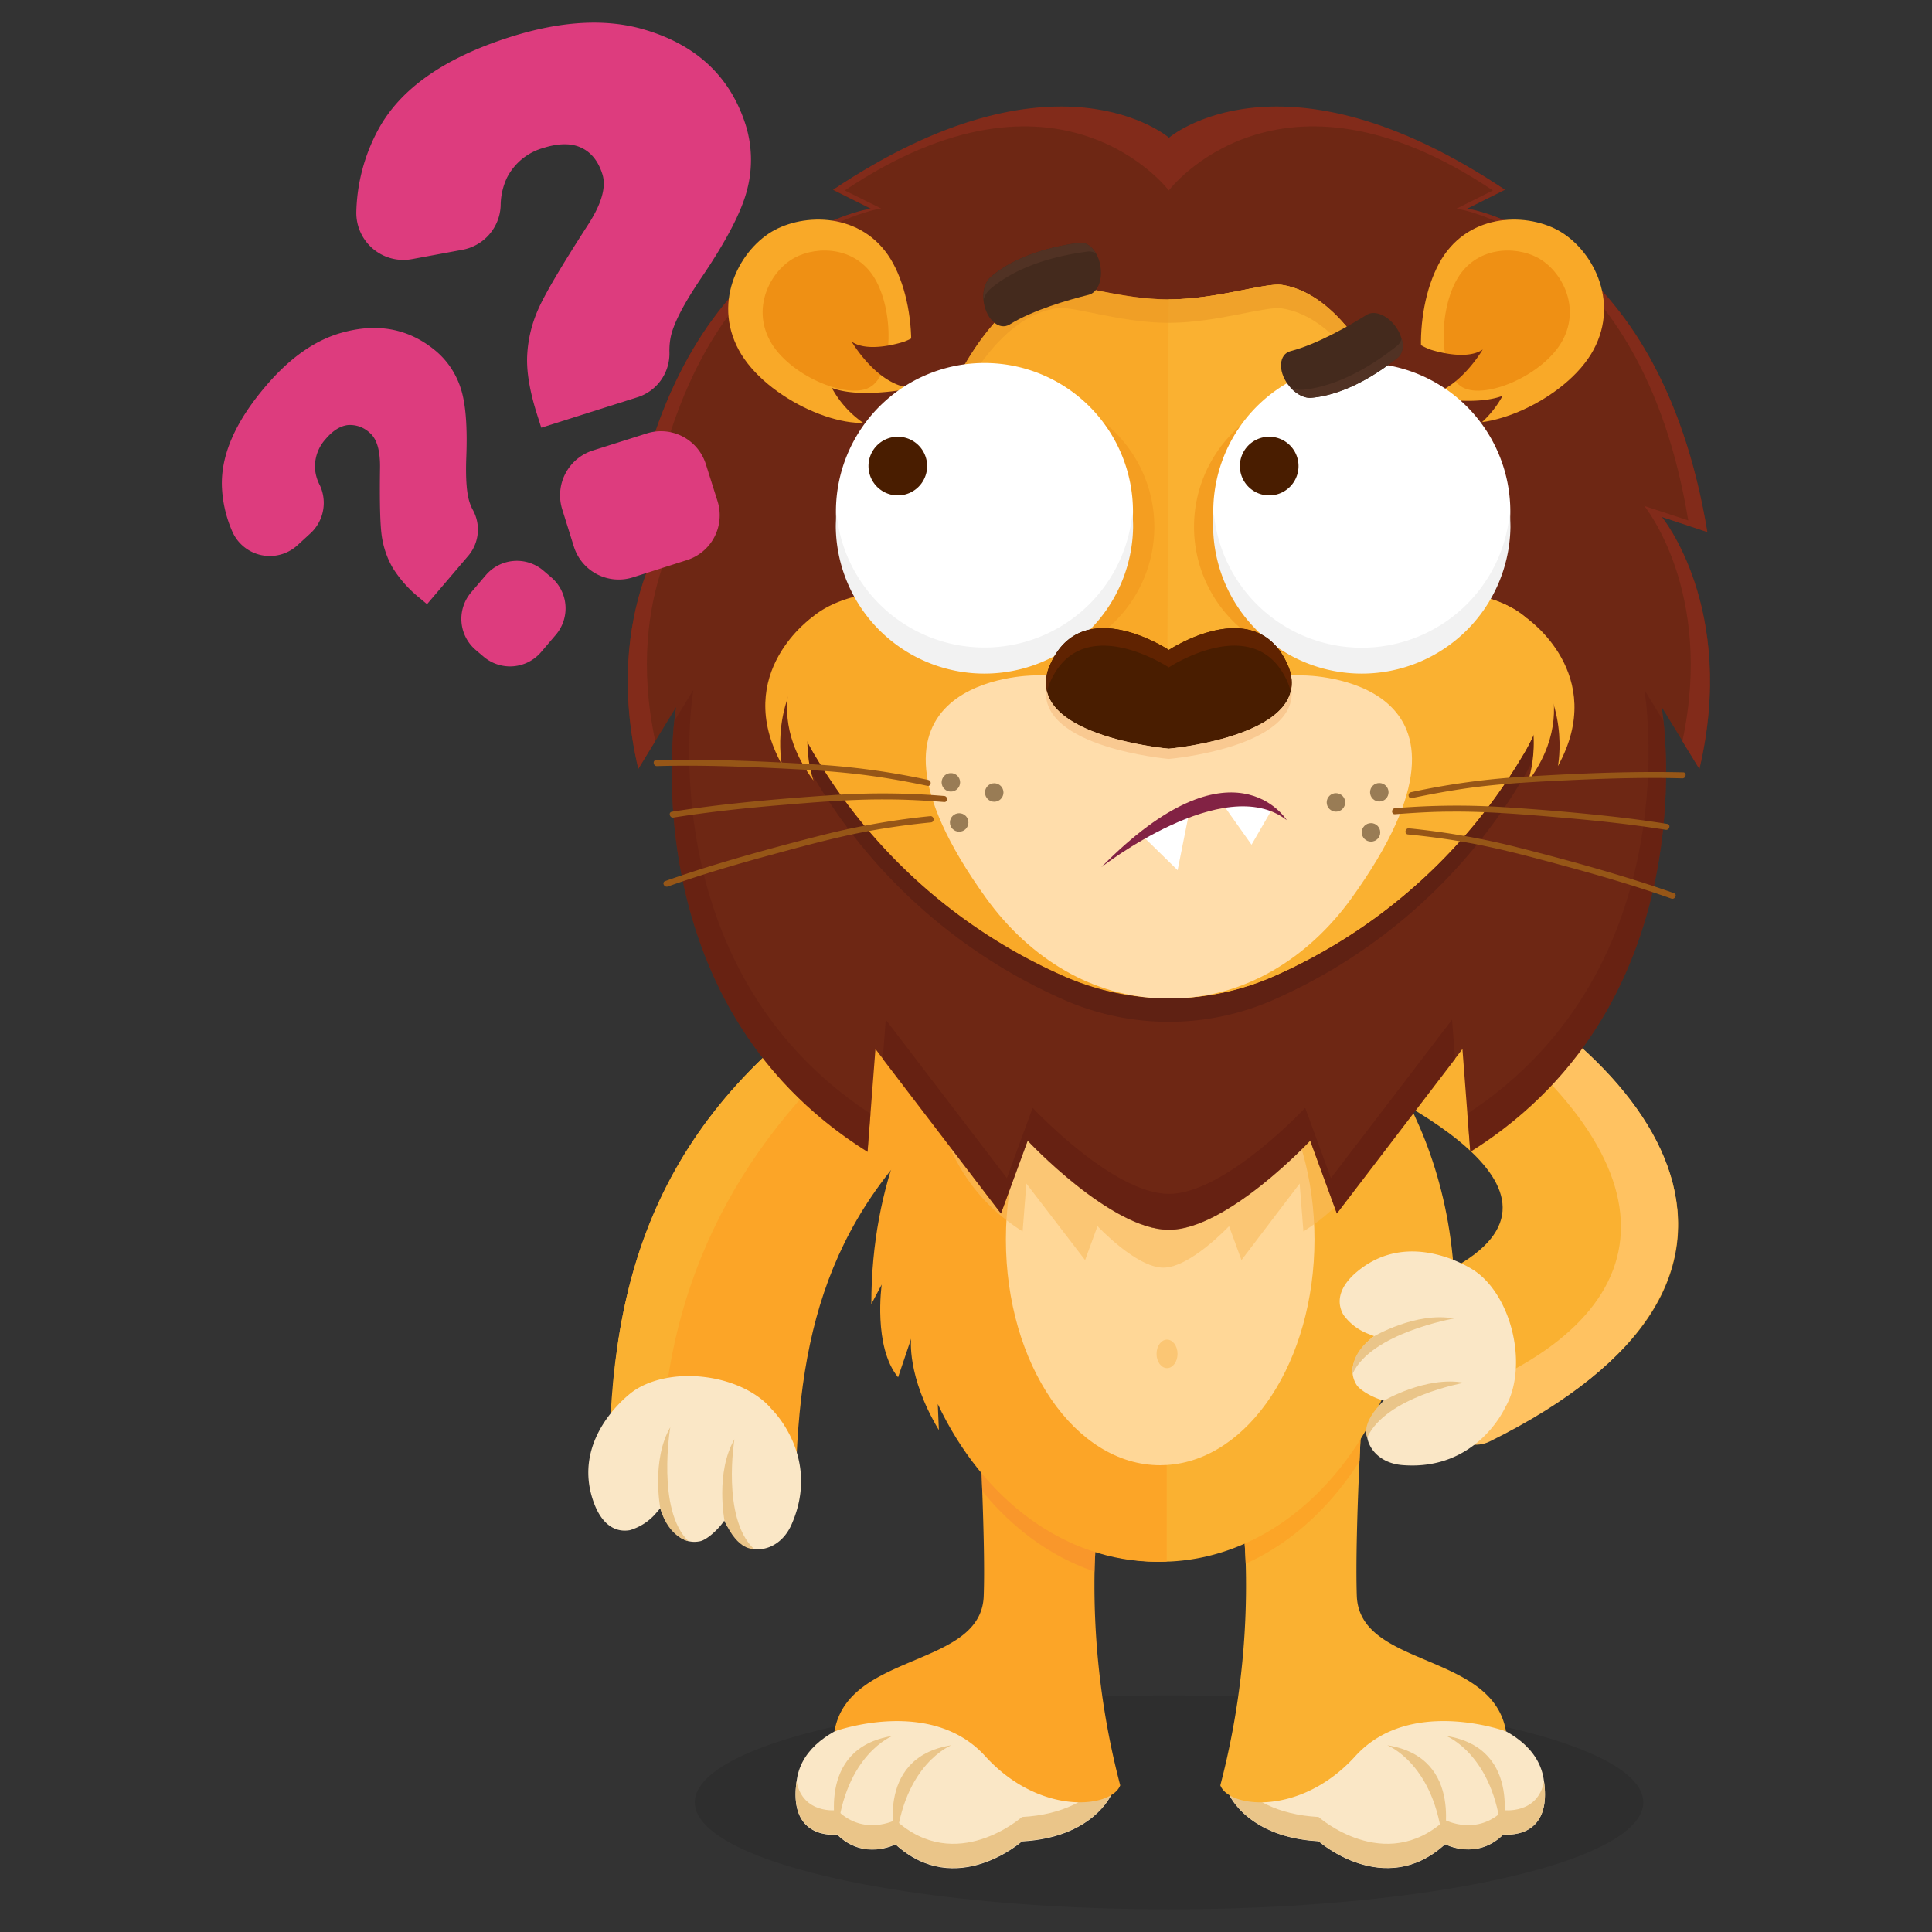<?xml version="1.0" encoding="UTF-8"?> <svg xmlns="http://www.w3.org/2000/svg" data-name="Layer 1" id="Layer_1" viewBox="0 0 512 512"><rect x="0" y="0" width="512" height="512" fill="#333333" stroke="none"/> <defs> <style>.cls-1{fill:#fca527;}.cls-2{fill:#fab131;}.cls-3{fill:#ffc261;}.cls-4{opacity:0.1;}.cls-5{fill:#fae7c6;}.cls-6{fill:#eac589;}.cls-7{fill:#f68e30;opacity:0.56;}.cls-8{fill:#ffd797;}.cls-9{fill:#f9ba5d;opacity:0.6;}.cls-10{fill:#6e2714;}.cls-11,.cls-12{fill:#631f11;}.cls-11{opacity:0.53;}.cls-12,.cls-16{opacity:0.67;}.cls-13{fill:#822b1a;}.cls-14{fill:#f9a928;}.cls-15{fill:#ef9014;}.cls-16{fill:#591e12;}.cls-17{fill:#ea9a26;opacity:0.62;}.cls-18{fill:#ffddab;}.cls-19{fill:#f49e21;}.cls-20{fill:#fff;}.cls-21{fill:#f2f2f2;}.cls-22{fill:#491d00;}.cls-23{fill:#997c55;}.cls-24{fill:#965617;}.cls-25{fill:#f9c991;}.cls-26{fill:#602301;}.cls-27{fill:#442a1d;}.cls-28{fill:#513224;}.cls-29{fill:#dd3c7e;}.cls-30{fill:#822244;}</style> </defs> <title></title> <path class="cls-1" d="M161.85,380.29c-.11,5.73,11.89,14.6,23.59,15.7l.89.07c12.15,2.21,24.51-4.28,24.77-9.94,1.9-42.2,13.31-74.11,55.42-103.93-9.56-9.39-18.64-18.84-27.84-28.44C180.71,286.71,162.86,328.8,161.85,380.29Z"></path> <path class="cls-2" d="M223.76,279.38c6.64-6.13,16.94-10.12,24.81-15.58-.06.2-.25-.12-.31-.17-2.59-2.51-7-7.15-8.87-9.11-1.3-1.37.08.06-.5-.56l-.2-.22c-58.11,32.82-75.53,75.27-77.07,126.38-.12,4.1,7,10.59,13.8,13.39C174,352,188.62,311.79,223.76,279.38Z"></path> <path class="cls-2" d="M394.48,381.72c-9.65,4.62-23-8.2-27.07-15.6-.05-.09-.29-.74-.32-.79-2.11-4.84-7.58-19.58.73-22.22,61.91-19.7,15.46-46.74-17.89-61.74,8.11-10.75,15.25-22,23.81-32.51C443.28,280.46,481.26,340.25,394.48,381.72Z"></path> <path class="cls-3" d="M396.56,273.79c-10-8.24-22-7.41-33-12.72.08.39.27-.09.33-.15,2.53-2.91,7-8.52,8.87-10.88s.08-.14.74-1-.19.2.22-.25c69.7,31.8,107.15,90.67,21.06,133.22-6.9,3.42-16.06-4.14-21.29-8C436.46,355.49,449.55,317.4,396.56,273.79Z"></path> <ellipse class="cls-4" cx="309.81" cy="477.64" rx="125.68" ry="28.36"></ellipse> <path class="cls-5" d="M325.83,475.76s4.93,11.19,23.6,12.2c0,0,17.47,15.46,33.53.8,0,0,8.43,4.42,15.46-2.61,0,0,13.45,1.81,10.64-14.86S377.7,453,377.7,453H352.24Z"></path> <path class="cls-6" d="M349.43,481.52s17.47,15.45,33.53.8c0,0,8.43,4.42,15.46-2.61,0,0,9.08,1.21,10.76-7.61,2.23,15.78-10.76,14-10.76,14-7,7-15.46,2.61-15.46,2.61-16.06,14.66-33.53-.8-33.53-.8-18.67-1-23.59-12.2-23.59-12.2l2.88-2.48C331.92,476.6,338.18,480.91,349.43,481.52Z"></path> <path class="cls-2" d="M399.11,458.83s-25.48-9.35-39.92,6.56-33.49,13.81-35.79,7.74a209.31,209.31,0,0,0,6.73-58.74,143.84,143.84,0,0,0-2.38-21.7L362,355.93s-1,14.86-1.72,31.33c-.6,13.08-1,27.18-.71,35.69C360.3,442,395.54,437.77,399.11,458.83Z"></path> <path class="cls-5" d="M294.43,475.76S289.51,487,270.84,488c0,0-17.47,15.46-33.53.8,0,0-8.43,4.42-15.46-2.61,0,0-13.45,1.81-10.64-14.86S242.57,453,242.57,453H268Z"></path> <path class="cls-6" d="M270.84,481.52s-17.47,15.45-33.53.8c0,0-8.43,4.42-15.46-2.61,0,0-9.08,1.21-10.75-7.61-2.24,15.78,10.75,14,10.75,14,7,7,15.46,2.61,15.46,2.61,16.06,14.66,33.53-.8,33.53-.8,18.67-1,23.59-12.2,23.59-12.2l-2.88-2.48C288.35,476.6,282.1,480.91,270.84,481.52Z"></path> <path class="cls-1" d="M296.87,473.13c-2.3,6.07-21.35,8.16-35.79-7.74s-39.94-6.55-39.94-6.55C224.71,437.77,260,442,260.69,423c.26-6.81,0-17.2-.38-27.78-.73-19.31-2.05-39.24-2.05-39.24l34.26,36.76a145.6,145.6,0,0,0-2.45,23.78A209.27,209.27,0,0,0,296.87,473.13Z"></path> <path class="cls-7" d="M258.26,355.93l34.26,36.76a145.6,145.6,0,0,0-2.45,23.78c-11.37-3.81-21.57-11.26-29.76-21.3C259.58,375.86,258.26,355.93,258.26,355.93Z"></path> <path class="cls-1" d="M362,355.93s-1,14.86-1.72,31.33c-7.79,12.27-18.2,21.77-30.16,27.13a143.84,143.84,0,0,0-2.38-21.7Z"></path> <path class="cls-6" d="M221.85,486.15s-6.21-22.83,14.71-26.12C236.56,460,223.9,464.94,221.85,486.15Z"></path> <path class="cls-6" d="M237.42,488.63s-6.2-22.83,14.71-26.12C252.13,462.51,239.47,467.42,237.42,488.63Z"></path> <path class="cls-6" d="M397.92,486.15s6.21-22.83-14.71-26.12C383.21,460,395.87,464.94,397.92,486.15Z"></path> <path class="cls-6" d="M382.35,488.63s6.21-22.83-14.71-26.12C367.64,462.51,380.3,467.42,382.35,488.63Z"></path> <path class="cls-2" d="M351.36,263.45s34.22,27.06,34.22,82.12l-2.75-5.17s2.33,16.44-4.34,24.57l-3.5-10.2s1.26,9.86-7.35,24.22l1.5-36.4Z"></path> <path class="cls-2" d="M375.12,328.46a103.73,103.73,0,0,1-6.95,37.73c-10.68,27.36-32.64,46.46-58.22,47.63-.83,0-1.66.06-2.5.06-24.74,0-46.39-16.77-58.17-41.8a102.34,102.34,0,0,1-9.49-43.62c0-19.39,5.12-37.27,13.74-51.61,1.17-2,2.42-3.84,3.71-5.66,12.38-17.3,30.29-28.18,50.21-28.18.84,0,1.67,0,2.5.07,15.78.71,30.18,8.26,41.41,20.37h0a79.07,79.07,0,0,1,5.07,6.07C368,284.85,375.12,305.6,375.12,328.46Z"></path> <path class="cls-1" d="M309.19,243.08V413.82c-.82,0-1.66.06-2.49.06-24.74,0-46.39-16.77-58.18-41.8l.29,6.91c-8.61-14.36-7.35-24.22-7.35-24.22L238,365c-6.67-8.13-4.34-24.58-4.34-24.58l-2.75,5.18c0-32.74,12.1-55.58,21.91-68.72q1.75-2.93,3.71-5.66C268.86,253.89,286.77,243,306.7,243,307.53,243,308.37,243,309.19,243.08Z"></path> <path class="cls-8" d="M348.35,328.45c0,32.21-17.38,58.47-39.17,59.79-.57,0-1.15.06-1.72.06-22.58,0-40.89-26.8-40.89-59.85s18.31-59.85,40.89-59.85c.57,0,1.15,0,1.72,0C331,270,348.35,296.24,348.35,328.45Z"></path> <path class="cls-9" d="M368.47,291.68c-2.13,11.44-8,25.24-23.05,34.66l-1-12.68L329,333.94l-3.29-9s-10.27,11-17.43,11-17.43-11-17.43-11l-3.29,9L272,313.66l-1,12.68c-15.82-9.91-21.51-24.74-23.35-36.49Z"></path> <ellipse class="cls-9" cx="309.28" cy="358.79" rx="2.78" ry="3.78"></ellipse> <path class="cls-10" d="M220.76,50.33l10,5S180,62.7,167.1,140.92l12.06-4s-20,24.25-10,66.83l10-16.34s-13.31,77.72,50.75,117.82L232,278l33.27,43.56,7.08-19.3s22.06,23.62,37.43,23.62,37.44-23.62,37.44-23.62l7.07,19.3L387.56,278l2.08,27.23c64.05-40.1,50.74-117.82,50.74-117.82l10,16.34c10-42.58-10-66.83-10-66.83l12.07,4C439.55,62.7,388.8,55.28,388.8,55.28l10-5c-59.07-39.6-89,0-89,0S279.82,10.73,220.76,50.33Z"></path> <path class="cls-11" d="M388.86,295.14l.78,10.13c55.78-34.92,52.89-98.36,51.21-114.17l-5.07-8.3S448.32,256.1,388.86,295.14Z"></path> <path class="cls-12" d="M352.71,312.22l-6.82-18.63s-21.29,22.8-36.12,22.8-36.11-22.8-36.11-22.8l-6.83,18.63-32.1-42-.79,10.4,31.32,41,7.08-19.3s22.06,23.62,37.43,23.62,37.44-23.62,37.44-23.62l7.07,19.3,31.33-41-.8-10.4Z"></path> <path class="cls-11" d="M183.76,182.8l-5.07,8.3c-1.68,15.81-4.57,79.25,51.22,114.17l.77-10.13C171.22,256.1,183.76,182.8,183.76,182.8Z"></path> <path class="cls-13" d="M440.38,137l12.07,4C439.55,62.7,388.8,55.28,388.8,55.28l10-5c-59.07-39.6-89-13.79-89-13.79s-29.95-25.81-89,13.79l10,5S180,62.7,167.1,140.92l12.06-4s-20,24.25-10,66.83l4.49-7.36c-8.48-39.74,10.09-62.35,10.09-62.35l-11.63,3.83c12.44-75.46,61.4-82.63,61.4-82.63l-9.64-4.77c57-38.21,85.88,0,85.88,0s28.9-38.21,85.88,0L386,55.28s49,7.17,61.4,82.63l-11.64-3.83s18.57,22.61,10.09,62.35l4.5,7.36C460.35,161.21,440.38,137,440.38,137Z"></path> <path class="cls-14" d="M236.71,69.84c7.13,13.23,6.31,36.22-2.58,41s-31.25-4.9-38.37-18.13.64-27,9.53-31.75S229.58,56.61,236.71,69.84Z"></path> <path class="cls-15" d="M232.18,74.43c4.91,9.11,4.35,25-1.78,28.26S208.86,99.32,204,90.2s.45-18.59,6.57-21.89S227.27,65.31,232.18,74.43Z"></path> <path class="cls-14" d="M381.35,69.84c-7.13,13.23-6.31,36.22,2.58,41s31.24-4.9,38.37-18.13-.64-27-9.53-31.75S388.47,56.61,381.35,69.84Z"></path> <path class="cls-15" d="M385.88,74.43c-4.91,9.11-4.35,25,1.78,28.26s21.53-3.37,26.44-12.49-.44-18.59-6.57-21.89S390.79,65.31,385.88,74.43Z"></path> <path class="cls-10" d="M254.9,67s-2.69,18.82-15.26,23.53c0,0-9.39,3.22-13.94,0,0,0,9.42,16.23,20.85,11.37,0,0-17,4.36-26.1.91a26.84,26.84,0,0,0,13.12,11.9S259.27,102.3,254.9,67Z"></path> <path class="cls-10" d="M363.79,69.09S366.48,87.91,379,92.62c0,0,9.39,3.21,13.94,0,0,0-9.41,16.23-20.84,11.37,0,0,17,4.36,26.1.91a26.89,26.89,0,0,1-13.12,11.9S359.42,104.43,363.79,69.09Z"></path> <path class="cls-14" d="M384.92,156.66s-14.65-76.39-45.17-81.15c-4.35-.68-17.27,3.82-30,3.83s-25.21-4.46-29.5-3.9c-30.85,4-45.66,81.22-45.66,81.22C191,161.41,216,200.29,216,200.29a144.07,144.07,0,0,0,65.54,58.26,69,69,0,0,0,56.38,0,144.12,144.12,0,0,0,65.54-58.26S428.55,161.41,384.92,156.66Z"></path> <path class="cls-16" d="M403.5,200.29A144.12,144.12,0,0,1,338,258.55a69,69,0,0,1-56.38,0A144.07,144.07,0,0,1,216,200.29s-5.83-9-7-18.95c-1.54,12,7,25.17,7,25.17a144,144,0,0,0,65.54,58.26,69,69,0,0,0,56.38,0,144,144,0,0,0,65.54-58.26s8.51-13.21,7-25.17C409.33,191.24,403.5,200.29,403.5,200.29Z"></path> <path class="cls-2" d="M384.92,156.66s-14.65-76.39-45.17-81.15c-4.35-.68-17.27,3.82-30,3.83-.19,0-.58,185.22-.58,185.22a68.88,68.88,0,0,0,28.77-6,144.12,144.12,0,0,0,65.54-58.26S428.55,161.41,384.92,156.66Z"></path> <path class="cls-17" d="M384.92,162.88s-14.65-76.39-45.17-81.15c-4.35-.68-17.27,3.82-30,3.83s-25.21-4.46-29.5-3.9c-30.85,4-45.66,81.22-45.66,81.22v-6.22s14.81-77.2,45.66-81.22c4.29-.56,16.79,3.91,29.5,3.9s25.63-4.51,30-3.83c30.52,4.76,45.17,81.15,45.17,81.15Z"></path> <path class="cls-14" d="M215.5,163.38s-21.75,14.85-8.3,39.22c0,0-3.63-17.86,10-30.71Z"></path> <path class="cls-14" d="M215.53,168.75s-15.68,17.09.05,38.09c0,0-5.56-14.26,4-30.39Z"></path> <path class="cls-2" d="M404.56,163.79s21.75,14.86,8.3,39.23c0,0,3.62-17.87-10-30.71Z"></path> <path class="cls-2" d="M404.86,169.17s15.68,17.09,0,38.09c0,0,5.55-14.26-4-30.4Z"></path> <line class="cls-8" x1="276.88" x2="309.77" y1="199.42" y2="217.11"></line> <path class="cls-18" d="M345.65,179H273.87s-54.79.31-12.55,59C273.08,254.32,290,264.21,308,264.56c.59,0,1.18,0,1.78,0h0c.6,0,1.2,0,1.78,0,18-.35,34.89-10.24,46.65-26.58C400.43,179.27,345.65,179,345.65,179Z"></path> <path class="cls-19" d="M316.43,139.58A35.38,35.38,0,1,1,351.81,175,35.38,35.38,0,0,1,316.43,139.58Z"></path> <path class="cls-19" d="M305.91,139.58A35.38,35.38,0,1,0,270.52,175,35.39,35.39,0,0,0,305.91,139.58Z"></path> <path class="cls-20" d="M300.25,135.57a39.36,39.36,0,1,0-39.37,39.35A39.38,39.38,0,0,0,300.25,135.57Z"></path> <path class="cls-21" d="M221.49,139.74a39.4,39.4,0,0,0,78.79,0,36.19,36.19,0,0,0-.18-3.77,39.39,39.39,0,0,1-78.42,0A36.19,36.19,0,0,0,221.49,139.74Z"></path> <path class="cls-22" d="M245.58,124.87a7.77,7.77,0,1,0-6.38,6.31A7.78,7.78,0,0,0,245.58,124.87Z"></path> <path class="cls-20" d="M321.53,135.57a39.36,39.36,0,1,1,39.36,39.35A39.37,39.37,0,0,1,321.53,135.57Z"></path> <path class="cls-21" d="M400.28,139.74a39.4,39.4,0,0,1-78.79,0c0-1.27.06-2.53.18-3.77a39.39,39.39,0,0,0,78.43,0C400.22,137.21,400.28,138.47,400.28,139.74Z"></path> <path class="cls-22" d="M328.7,124.87a7.77,7.77,0,1,1,6.38,6.31A7.78,7.78,0,0,1,328.7,124.87Z"></path> <path class="cls-20" d="M315.08,215.61l-3,15-9.48-9.27c.77.45.47-1.23,1.33-.29.34.35-.46.34,0,0,2.11-1.57,1.89-1.85,2.11-1.57C311.21,216.15,309.4,218.16,315.08,215.61Z"></path> <path class="cls-20" d="M337.38,214l-5.71,9.86-7.42-10.47c3.13-.88,2.92-1.66,5.43-1.63a11.94,11.94,0,0,1,5.09,1C335.05,212.89,337.08,213.79,337.38,214Z"></path> <circle class="cls-23" cx="365.53" cy="209.96" r="2.45"></circle> <circle class="cls-23" cx="354.04" cy="212.65" r="2.45"></circle> <circle class="cls-23" cx="363.33" cy="220.59" r="2.45"></circle> <circle class="cls-23" cx="251.99" cy="207.33" r="2.45"></circle> <circle class="cls-23" cx="263.48" cy="210.02" r="2.45"></circle> <circle class="cls-23" cx="254.19" cy="217.96" r="2.45"></circle> <path class="cls-24" d="M373.94,209.94A195.59,195.59,0,0,1,401.39,206c9.54-.63,19.1-1.12,28.66-1.32,5.32-.11,10.65-.12,16,0,1,0,.8,1.62-.21,1.59-9.6-.27-19.19,0-28.77.43-9.39.44-18.8.87-28.12,2.17-4.95.7-9.87,1.6-14.77,2.63C373.14,211.73,372.94,210.15,373.94,209.94Z"></path> <path class="cls-24" d="M373.4,219.52a196.47,196.47,0,0,1,27.34,4.68c9.27,2.33,18.51,4.8,27.67,7.55,5.1,1.53,10.17,3.16,15.19,4.94,1,.34.27,1.78-.69,1.44-9.05-3.2-18.25-5.91-27.51-8.43-9.07-2.46-18.16-4.94-27.42-6.56-4.93-.87-9.89-1.52-14.87-2C372.08,221,372.38,219.41,373.4,219.52Z"></path> <path class="cls-24" d="M369.69,214.18a197.44,197.44,0,0,1,27.73-.35c9.54.61,19.08,1.38,28.59,2.42,5.29.57,10.57,1.26,15.83,2.1,1,.17.59,1.71-.42,1.55-9.47-1.51-19-2.51-28.57-3.31-9.37-.79-18.76-1.58-28.17-1.5-5,0-10,.31-15,.69C368.67,215.86,368.67,214.26,369.69,214.18Z"></path> <path class="cls-24" d="M246,206.7a195.73,195.73,0,0,0-27.46-3.95c-9.53-.63-19.09-1.11-28.65-1.32-5.32-.11-10.65-.11-16,0-1,0-.81,1.62.21,1.59,9.59-.27,19.19,0,28.76.43,9.4.44,18.81.87,28.12,2.18,5,.69,9.88,1.6,14.77,2.62C246.76,208.5,247,206.91,246,206.7Z"></path> <path class="cls-24" d="M246.5,216.29A196.2,196.2,0,0,0,219.16,221c-9.27,2.33-18.51,4.81-27.67,7.55-5.1,1.53-10.17,3.16-15.19,4.94-1,.34-.27,1.78.69,1.44,9-3.2,18.25-5.91,27.51-8.42,9.07-2.47,18.15-4.95,27.42-6.57,4.93-.86,9.89-1.52,14.86-2C247.81,217.75,247.52,216.18,246.5,216.29Z"></path> <path class="cls-24" d="M250.21,210.94a196.07,196.07,0,0,0-27.74-.34c-9.54.61-19.07,1.37-28.58,2.41-5.29.58-10.57,1.27-15.83,2.11-1,.16-.59,1.7.42,1.54,9.47-1.51,19-2.51,28.57-3.31,9.37-.78,18.76-1.58,28.16-1.49,5,0,10,.3,15,.68C251.23,212.62,251.23,211,250.21,210.94Z"></path> <path class="cls-22" d="M341.15,176c-8.47-18.94-31.4-3.74-31.4-3.74S286.83,157,278.36,176s31.39,22.42,31.39,22.42S349.62,194.91,341.15,176Z"></path> <path class="cls-25" d="M309.75,198.4s-30.53-2.67-32.47-16c-2.08,15.7,32.47,18.73,32.47,18.73s34.56-3,32.48-18.73C340.28,195.73,309.75,198.4,309.75,198.4Z"></path> <path class="cls-26" d="M309.75,176.87s22.93-15.2,31.4,3.73a14.23,14.23,0,0,1,.9,2.67,11.06,11.06,0,0,0-.9-7.29c-8.47-18.94-31.4-3.74-31.4-3.74S286.83,157,278.36,176a11,11,0,0,0-.9,7.29,14.23,14.23,0,0,1,.9-2.67C286.83,161.67,309.75,176.87,309.75,176.87Z"></path> <path class="cls-27" d="M291.66,70.7l0,.09c.52,3.58-.84,6.76-3.15,7.34-5.34,1.33-14.74,4-20.94,7.86-2.68,1.65-6-1.12-6.83-5.65h0c-.48-2.79.19-5.5,1.71-6.84,3.29-2.91,10.33-7.4,23.57-9.16C288.57,64,291.1,66.86,291.66,70.7Z"></path> <path class="cls-28" d="M262.27,76.74c3.62-3.2,11.36-8.14,25.91-10.07a3.73,3.73,0,0,1,2.24.45c-1.1-1.87-2.74-3-4.38-2.78-13.24,1.76-20.28,6.25-23.57,9.16-1.35,1.19-2,3.47-1.83,5.92A6,6,0,0,1,262.27,76.74Z"></path> <path class="cls-27" d="M369.7,86.35l-.05-.07c-2.21-2.86-5.45-4.1-7.47-2.84C357.51,86.36,349,91.25,342,93.06c-3.05.79-3.4,5.14-.68,8.84h0c1.67,2.29,4.09,3.68,6.11,3.52,4.38-.35,12.5-2.29,22.95-10.61C372.37,93.23,372.07,89.42,369.7,86.35Z"></path> <path class="cls-28" d="M345,103.31c4.81-.38,13.74-2.52,25.23-11.66a3.7,3.7,0,0,0,1.24-1.92c.57,2.09.25,4-1.05,5.08-10.45,8.32-18.57,10.26-22.95,10.61-1.8.14-3.91-1-5.53-2.8A5.83,5.83,0,0,0,345,103.31Z"></path> <path class="cls-5" d="M157.45,398.42c2.08,5.53,5.54,7.78,9.47,7.09a14.58,14.58,0,0,0,7-4.58v0l1.06-1.23a15.22,15.22,0,0,0,1.22,2.92c2.4,4.33,5.41,6.64,9.34,5.82,1.81-.38,4.87-3.15,6.4-5.46,1.17,2.59,4.44,6.21,6.11,7,3.64,1.63,9.07-.07,11.68-5.89,8-18-5.27-30.68-5.27-30.68h0c-3.5-4.22-10-7.51-17.65-8.47s-14.76.67-19.19,3.9h0S150.85,380.85,157.45,398.42Z"></path> <path class="cls-6" d="M192,403s-2.46-12.79,2.63-21.57c0,0-3.43,20.79,5.11,29C199.72,410.44,195.62,411.14,192,403Z"></path> <path class="cls-6" d="M175,399.81s-2.46-12.8,2.63-21.57c0,0-3.71,22,4.83,30.2C182.5,408.44,177.25,407.55,175,399.81Z"></path> <path class="cls-29" d="M177.4,93.21a12.14,12.14,0,0,1-8.25,12l-25.71,8.14-1.13-3.56q-2.87-9.08-2.61-15.38a34.22,34.22,0,0,1,2.86-12.28q2.59-6,13.08-22.26,5.63-8.56,4-13.71t-5.57-7q-3.94-1.89-10.12.06a15.53,15.53,0,0,0-9.6,7.88,17.59,17.59,0,0,0-1.67,7.42A12.39,12.39,0,0,1,122.52,66.2l-13.34,2.47A12.47,12.47,0,0,1,94.43,56.08a48.21,48.21,0,0,1,5.83-21.78q8.8-16.21,35-24.51,20.4-6.46,35.63-1.91Q191.56,14,197.63,33.17a31.17,31.17,0,0,1,.46,16.74Q196,58.69,185.84,73.65q-7.08,10.47-8.12,15.8A18.17,18.17,0,0,0,177.4,93.21Zm-20.31,26.18,14.32-4.53A12.46,12.46,0,0,1,187.05,123l3.11,9.84A12.45,12.45,0,0,1,182,148.44L167.72,153a12.45,12.45,0,0,1-15.63-8.12L149,135A12.46,12.46,0,0,1,157.09,119.39Z"></path> <path class="cls-29" d="M125.19,134.92a10.77,10.77,0,0,1-.94,12.19l-11.08,13-2-1.67a31.89,31.89,0,0,1-7.17-8.08,23.89,23.89,0,0,1-2.82-8.25q-.66-4.46-.47-17.85.15-7.09-2.69-9.52a7.59,7.59,0,0,0-5.84-2.09c-2,.23-4,1.47-5.92,3.75a10.78,10.78,0,0,0-2.75,8.14,11.21,11.21,0,0,0,1.26,4.08,11,11,0,0,1-2.69,12.89l-3.27,3a10.85,10.85,0,0,1-17.28-3.73,32.93,32.93,0,0,1-2.69-11.22q-.77-12.75,11.57-27.21Q80,91.06,90.66,88.15q14.37-4,25,5a21.46,21.46,0,0,1,6.4,9.65q2,5.91,1.51,18.42-.32,8.74,1,12.25A11.66,11.66,0,0,0,125.19,134.92ZM124.84,157l3.89-4.56A10.82,10.82,0,0,1,144,151.21l2.08,1.78a10.81,10.81,0,0,1,1.21,15.25l-3.89,4.56A10.81,10.81,0,0,1,128.13,174l-2.08-1.77A10.82,10.82,0,0,1,124.84,157Z"></path> <path class="cls-30" d="M291.86,229.81s32.58-25.36,49.14-12.47C341,217.34,326.79,194.34,291.86,229.81Z"></path> <path class="cls-5" d="M359.52,337.11c-4.52,3.82-5.49,7.83-3.52,11.3a14.51,14.51,0,0,0,6.67,5.1h0l1.51.59a14.52,14.52,0,0,0-2.34,2.12c-3.29,3.72-4.45,7.32-2.36,10.75,1,1.58,4.59,3.54,7.28,4.21-2.05,2-4.37,6.27-4.51,8.09-.32,4,3.1,8.52,9.46,9,19.68,1.56,27.15-15.23,27.15-15.23h0c2.8-4.71,3.74-11.91,2.07-19.47s-5.57-13.68-10.1-16.77h0S373.86,325,359.52,337.11Z"></path> <path class="cls-6" d="M366.75,371.19s11.23-6.6,21.21-4.74c0,0-20.74,3.72-25.63,14.52C362.33,381,360.3,377.34,366.75,371.19Z"></path> <path class="cls-6" d="M364.09,354.16s11.23-6.61,21.21-4.74c0,0-22,3.86-26.84,14.65C358.46,364.07,357.53,358.83,364.09,354.16Z"></path> </svg> 
